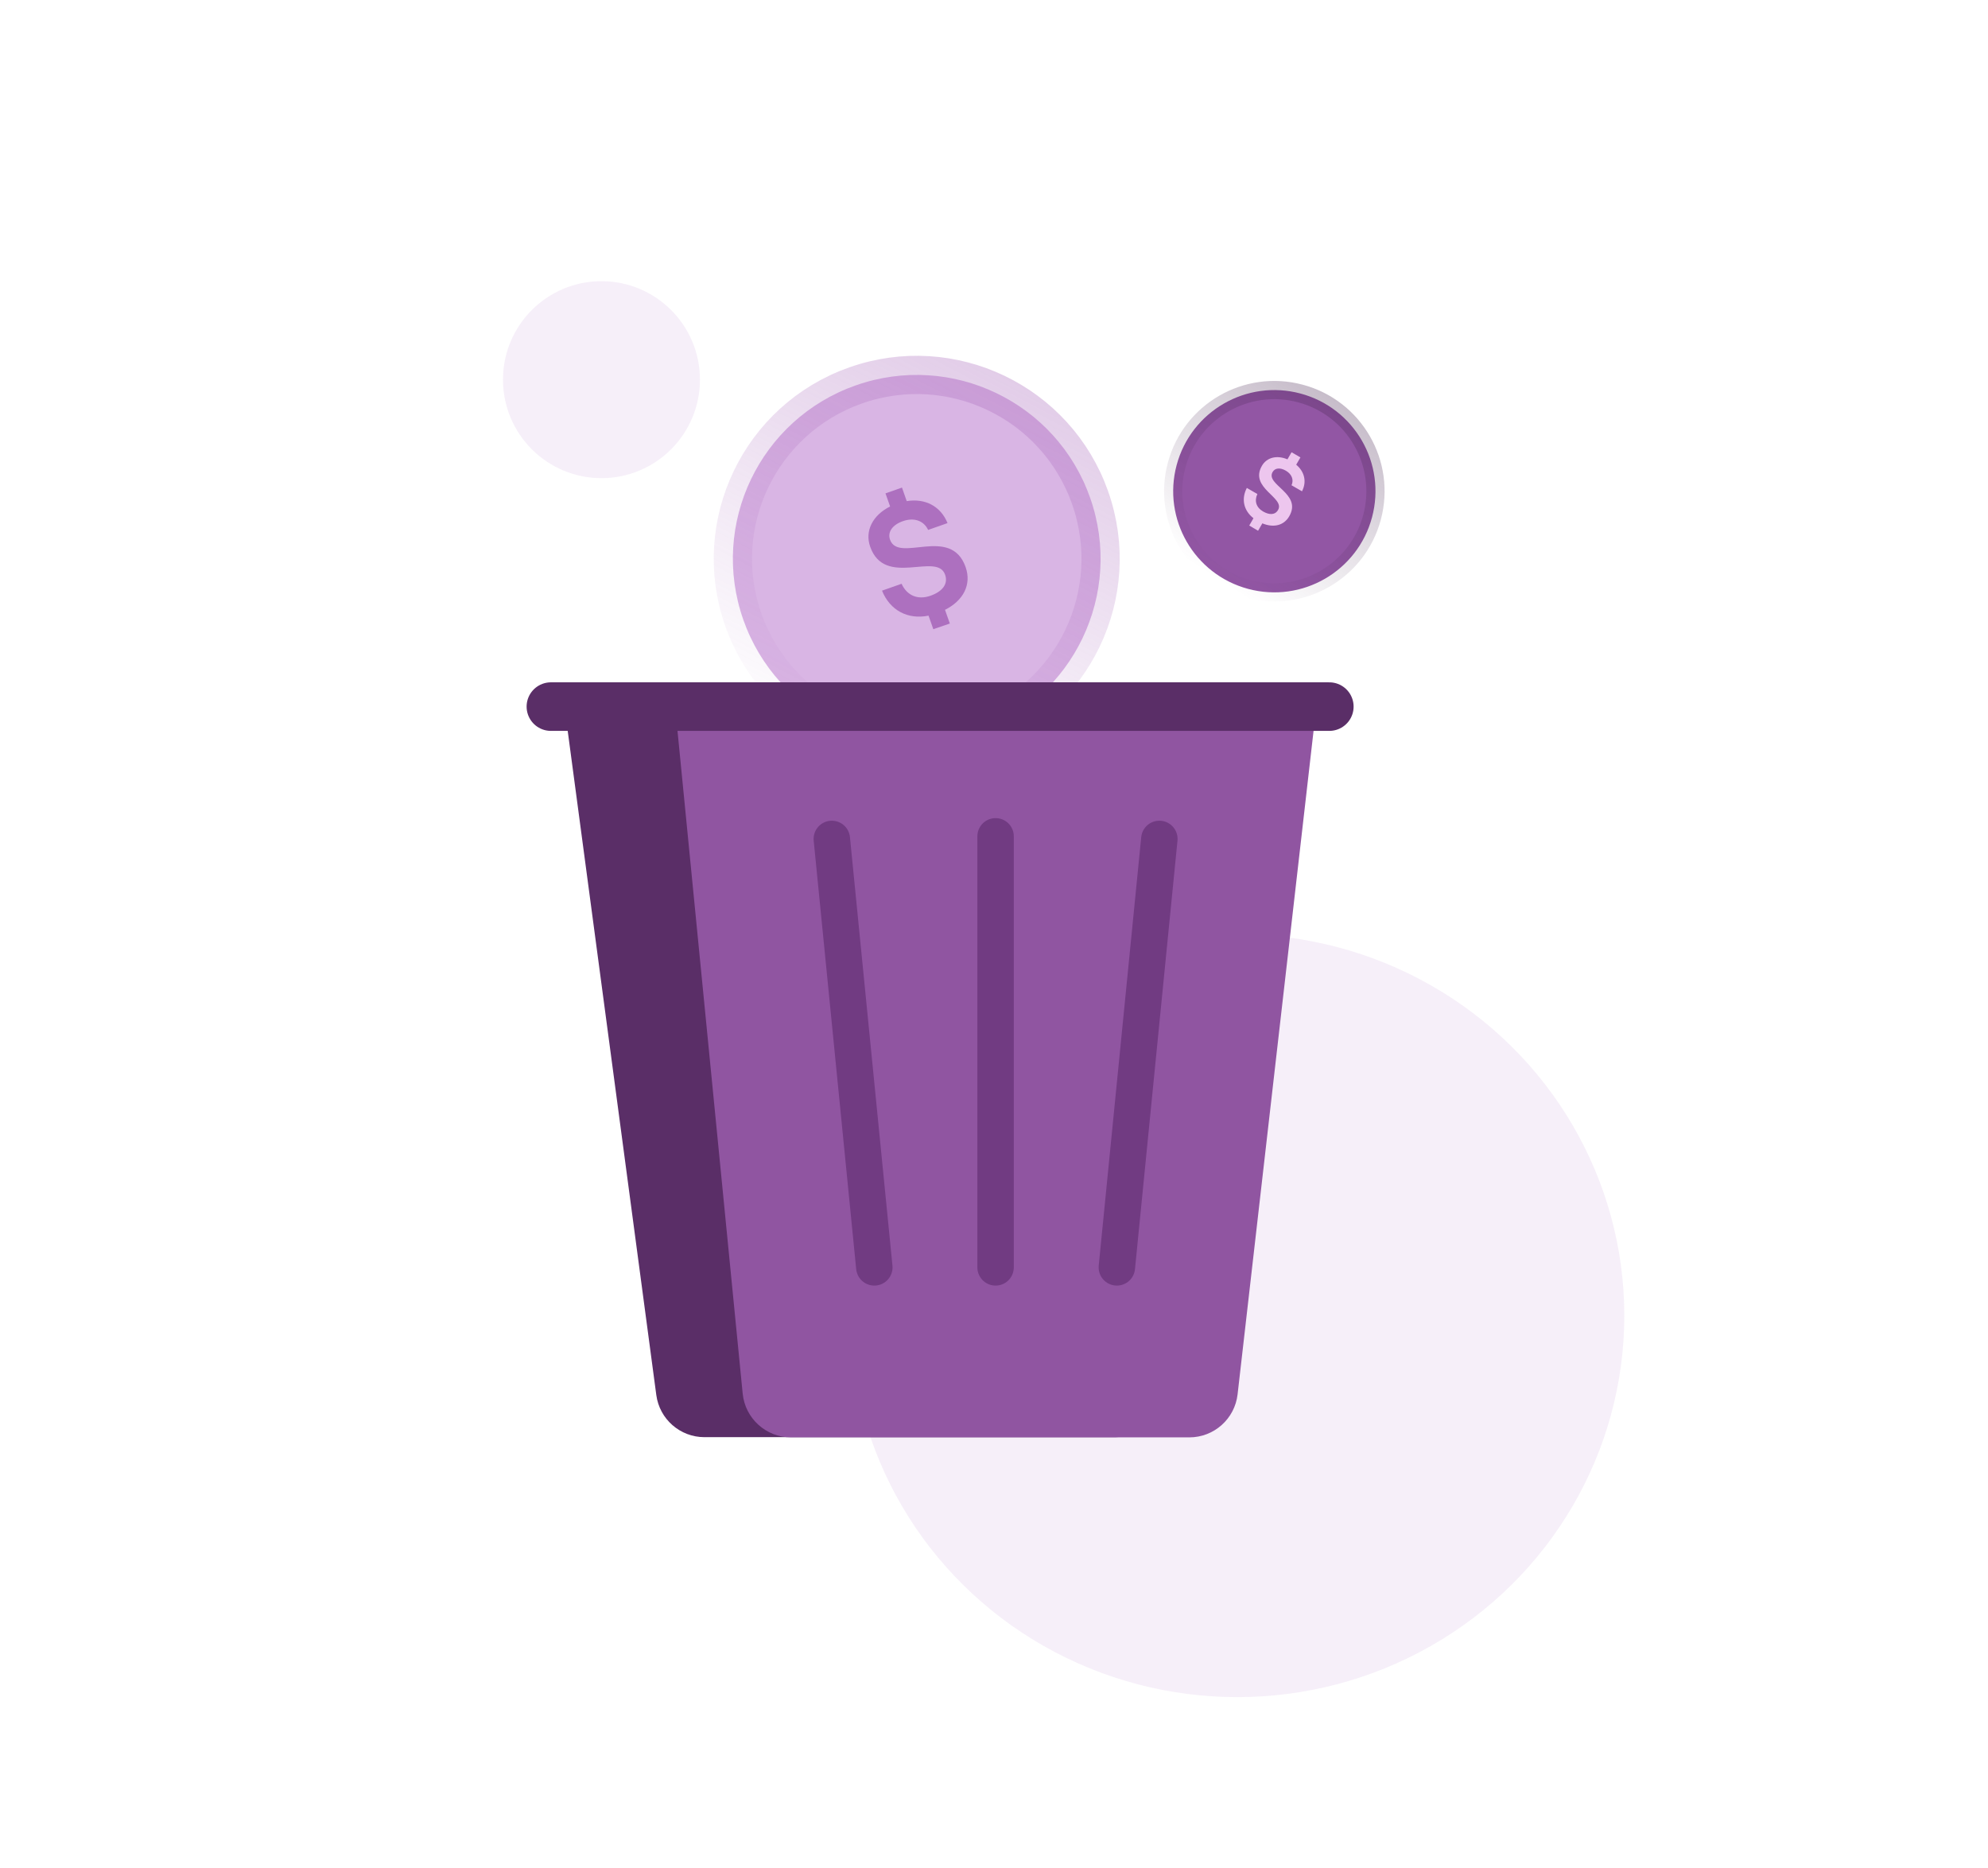 <svg width="166" height="156" viewBox="0 0 166 156" fill="none" xmlns="http://www.w3.org/2000/svg"><circle opacity=".15" cx="50.223" cy="31.701" r="8.223" fill="#C694D6"/><ellipse opacity=".15" cx="103.315" cy="109.853" rx="32.315" ry="31.853" fill="#C694D6"/><circle cx="76.548" cy="46.658" r="15.349" transform="rotate(-19.397 76.548 46.658)" fill="#D9B5E4" stroke="url(#paint0_linear_1352_227)" stroke-width="3.194"/><path d="M80.63 47.352c.516 1.466-.199 2.801-1.721 3.568l.403 1.144-1.38.471-.398-1.131c-1.74.353-3.219-.442-3.885-2.086l1.633-.575c.443.971 1.338 1.379 2.418.998.964-.34 1.497-.961 1.216-1.758-.679-1.929-5.043 1.111-6.256-2.335-.466-1.324.214-2.633 1.664-3.36l-.385-1.093 1.376-.484.398 1.131c1.543-.254 2.84.431 3.406 1.835l-1.62.57c-.353-.757-1.156-1.067-2.107-.732-.887.312-1.295.918-1.073 1.548.702 1.993 5.075-1.223 6.311 2.287z" fill="#AD70BF"/><circle cx="106.408" cy="41.015" r="8.444" transform="rotate(15 106.408 41.015)" fill="#9256A4" stroke="url(#paint1_linear_1352_227)" stroke-width="1.521"/><path d="M107.657 43.102c-.456.791-1.325.982-2.249.597l-.357.617-.738-.435.353-.61c-.823-.641-1.034-1.605-.555-2.53l.881.508c-.264.569-.104 1.124.479 1.46.52.3 1.001.3 1.249-.13.6-1.04-2.423-1.824-1.35-3.683.412-.714 1.256-.911 2.134-.543l.341-.59.742.428-.352.61c.703.591.893 1.431.483 2.221l-.874-.504c.203-.447.034-.924-.479-1.22-.478-.276-.905-.227-1.101.113-.62 1.075 2.486 1.796 1.393 3.689z" fill="#EDC6EE"/><path d="M47 58h56L97.141 116.35c-.208 2.072-1.952 3.65-4.035 3.65H58.822c-2.032 0-3.751-1.504-4.02-3.519L47 58z" fill="#5A2E67"/><path d="M56.291 58.172h53.72l-6.671 58.251c-.235 2.048-1.968 3.594-4.029 3.594H66.05c-2.086 0-3.832-1.583-4.036-3.659L56.291 58.172z" fill="#9055A1"/><path d="M83.132 69.831v35.992M69.458 70.048l3.549 35.775M96.807 70.048l-3.549 35.775" stroke="#713B82" stroke-width="3.042" stroke-linecap="round"/><path d="M46 59h65" stroke="#5A2E67" stroke-width="4.055" stroke-linecap="round"/><defs><linearGradient id="paint0_linear_1352_227" x1="150.512" y1="-6.98" x2="70.31" y2="68.201" gradientUnits="userSpaceOnUse"><stop stop-color="#9D57B1"/><stop offset="1" stop-color="#AD70BF" stop-opacity="0"/></linearGradient><linearGradient id="paint1_linear_1352_227" x1="124.376" y1="-6.261" x2="106.408" y2="50.219" gradientUnits="userSpaceOnUse"><stop stop-color="#462450"/><stop offset="1" stop-color="#462450" stop-opacity="0"/></linearGradient></defs></svg>